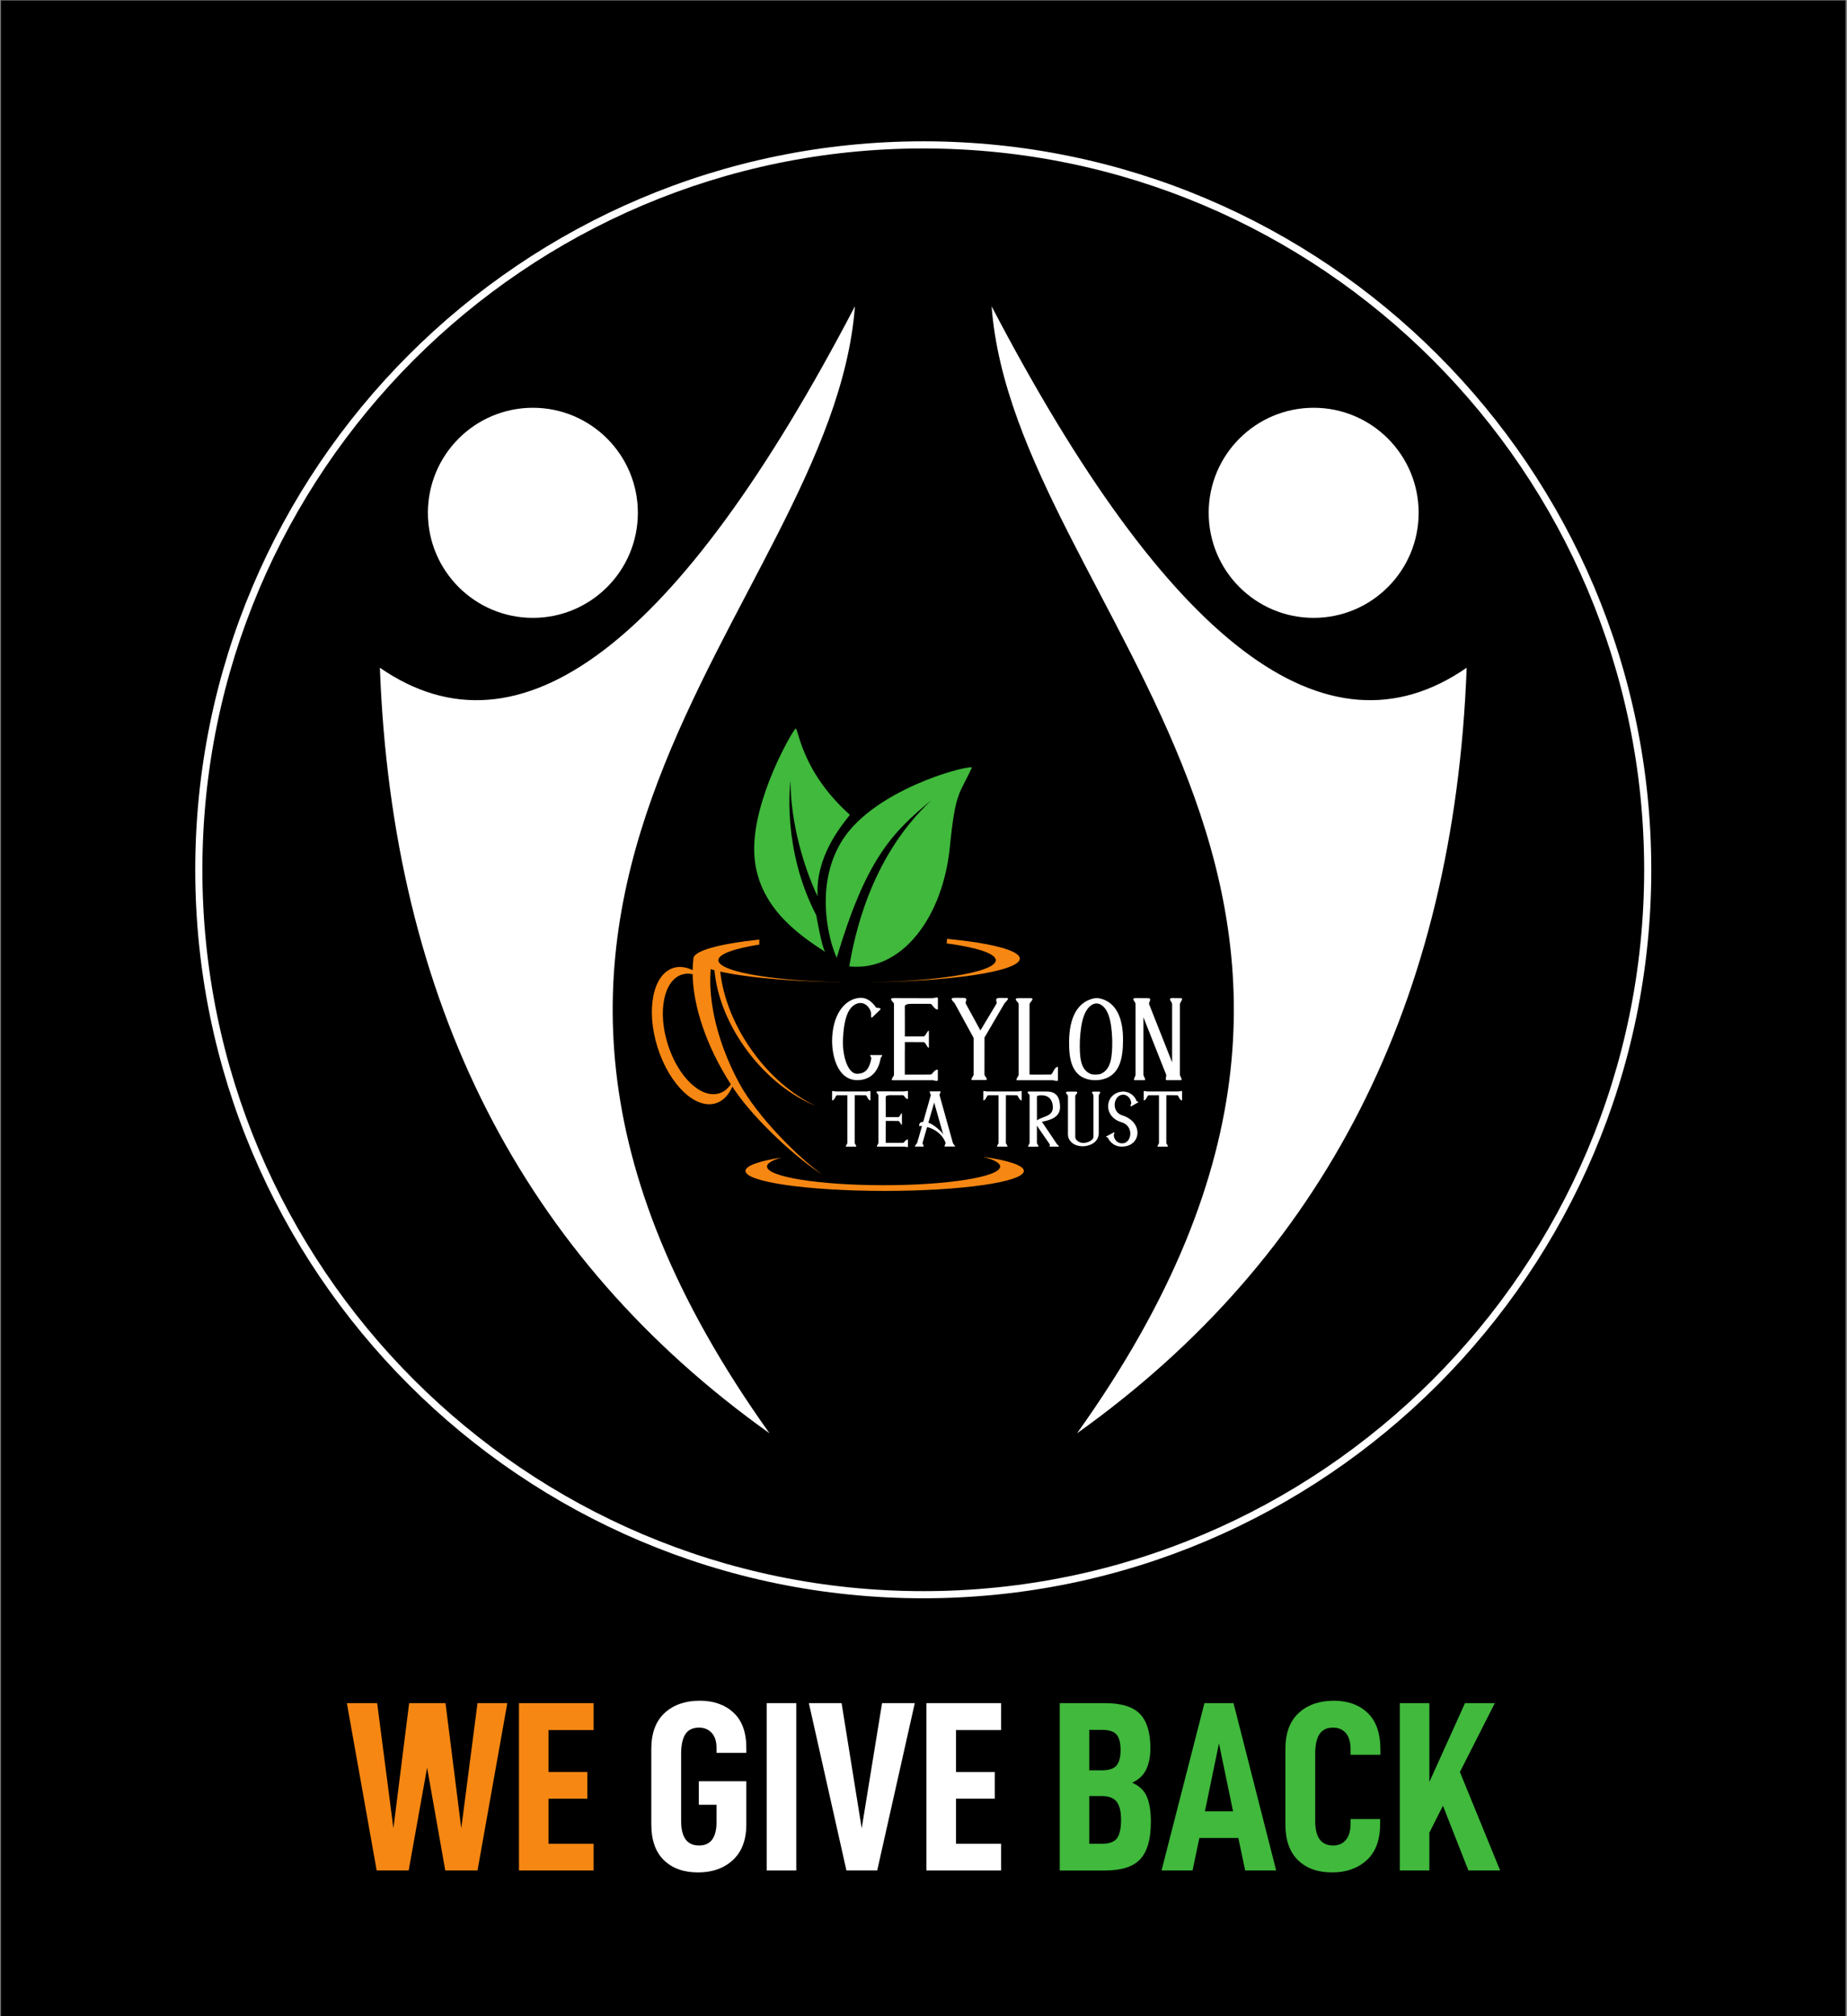<svg xmlns:dc="http://purl.org/dc/elements/1.1/" xmlns:cc="http://creativecommons.org/ns#" xmlns:rdf="http://www.w3.org/1999/02/22-rdf-syntax-ns#" xmlns:svg="http://www.w3.org/2000/svg" xmlns="http://www.w3.org/2000/svg" viewBox="0 0 415.748 453.543" height="453.543" width="415.748" xml:space="preserve" id="svg2"><rect x="0" y="0" width="415.748" height="453.543" fill="#808080" stroke="none"/><defs id="defs6"><clipPath id="clipPath20" clipPathUnits="userSpaceOnUse"><path id="path18" d="M 0,340.157 H 311.811 V 0 H 0 Z"></path></clipPath></defs><g transform="matrix(1.333,0,0,-1.333,0,453.543)" id="g10"><path id="path12" style="fill:#000000;fill-opacity:1;fill-rule:nonzero;stroke:none" d="M 0.161,0 H 311.65 V 340.158 H 0.161 Z"></path><g id="g14"><g clip-path="url(#clipPath20)" id="g16"><g transform="translate(278.238,193.46)" id="g22"><path id="path24" style="fill:none;stroke:#231f20;stroke-width:1;stroke-linecap:butt;stroke-linejoin:miter;stroke-miterlimit:10;stroke-dasharray:none;stroke-opacity:1" d="m 0,0 c 0,-67.562 -54.77,-122.333 -122.333,-122.333 -67.562,0 -122.332,54.771 -122.332,122.333 0,67.562 54.77,122.333 122.332,122.333 C -54.77,122.333 0,67.562 0,0 Z"></path></g><g transform="translate(155.905,315.191)" id="g26"><path id="path28" style="fill:#ffffff;fill-opacity:1;fill-rule:nonzero;stroke:none" d="m 0,0 c -67.123,0 -121.731,-54.608 -121.731,-121.731 0,-67.122 54.608,-121.73 121.731,-121.73 67.123,0 121.731,54.608 121.731,121.73 C 121.731,-54.608 67.123,0 0,0 m 0,-244.665 c -67.786,0 -122.935,55.148 -122.935,122.934 0,67.787 55.149,122.935 122.935,122.935 67.786,0 122.935,-55.148 122.935,-122.935 0,-67.786 -55.149,-122.934 -122.935,-122.934"></path></g><g transform="translate(221.828,235.975)" id="g30"><path id="path32" style="fill:#ffffff;fill-opacity:1;fill-rule:evenodd;stroke:none" d="m 0,0 c -9.79,0 -17.727,7.936 -17.727,17.727 0,9.79 7.937,17.726 17.727,17.726 9.79,0 17.727,-7.936 17.727,-17.726 C 17.727,7.936 9.79,0 0,0"></path></g><g transform="translate(167.445,288.554)" id="g34"><path id="path36" style="fill:#ffffff;fill-opacity:1;fill-rule:evenodd;stroke:none" d="M 0,0 C 29.808,-57.039 56.548,-77.37 80.221,-60.992 78.102,-117.391 56.168,-160.456 14.422,-190.188 79.87,-98.622 3.89,-51.403 0,0"></path></g><g transform="translate(144.366,288.554)" id="g38"><path id="path40" style="fill:#ffffff;fill-opacity:1;fill-rule:evenodd;stroke:none" d="m 0,0 c -29.808,-57.039 -56.548,-77.37 -80.221,-60.992 2.119,-56.399 24.052,-99.464 65.799,-129.196 C -79.87,-98.622 -3.89,-51.403 0,0"></path></g><g transform="translate(89.984,235.975)" id="g42"><path id="path44" style="fill:#ffffff;fill-opacity:1;fill-rule:evenodd;stroke:none" d="m 0,0 c 9.79,0 17.727,7.936 17.727,17.727 0,9.79 -7.937,17.726 -17.727,17.726 -9.79,0 -17.727,-7.936 -17.727,-17.726 C -17.727,7.936 -9.79,0 0,0"></path></g><g transform="translate(80.633,24.59)" id="g46"><path id="path48" style="fill:#f68712;fill-opacity:1;fill-rule:nonzero;stroke:none" d="M 0,0 H -5.444 L -8.513,17.352 -11.624,0 h -5.402 l -5.034,28.24 h 5.116 l 2.742,-21.119 2.66,21.119 h 6.139 L -2.742,7.121 0,28.24 h 5.034 z"></path></g><g transform="translate(92.628,41.206)" id="g50"><path id="path52" style="fill:#f68712;fill-opacity:1;fill-rule:nonzero;stroke:none" d="M 0,0 H 6.548 V -4.503 H 0 v -7.612 h 7.612 v -4.502 H -4.994 V 11.624 H 7.612 V 7.08 L 0,7.08 Z"></path></g><g transform="translate(109.982,32.365)" id="g54"><path id="path56" style="fill:#ffffff;fill-opacity:1;fill-rule:nonzero;stroke:none" d="m 0,0 v 12.729 c 0,2.673 0.75,4.7 2.251,6.078 1.5,1.378 3.478,2.067 5.934,2.067 2.347,0 4.243,-0.669 5.689,-2.006 1.446,-1.337 2.169,-3.315 2.169,-5.935 v -0.859 h -5.034 v 0.859 c 0,1.091 -0.272,1.931 -0.819,2.517 -0.545,0.587 -1.255,0.881 -2.127,0.881 -1.064,0 -1.836,-0.369 -2.313,-1.105 C 5.273,14.489 5.034,13.383 5.034,11.91 V 0.574 c 0,-2.756 1.009,-4.134 3.029,-4.134 0.982,0 1.718,0.334 2.21,1.003 0.491,0.668 0.736,1.629 0.736,2.885 V 3.315 H 8.021 v 3.97 h 8.022 V 0 c 0,-2.619 -0.757,-4.624 -2.271,-6.016 C 12.257,-7.408 10.3,-8.103 7.899,-8.103 5.47,-8.103 3.547,-7.414 2.128,-6.036 0.709,-4.658 0,-2.646 0,0"></path></g><path id="path58" style="fill:#ffffff;fill-opacity:1;fill-rule:nonzero;stroke:none" d="m 134.458,24.59 h -4.993 v 28.24 h 4.993 z"></path><g transform="translate(142.112,52.83)" id="g60"><path id="path62" style="fill:#ffffff;fill-opacity:1;fill-rule:nonzero;stroke:none" d="M 0,0 3.397,-21.119 6.835,0 H 12.36 L 6.016,-28.24 H 0.819 L -5.525,0 Z"></path></g><g transform="translate(161.431,41.206)" id="g64"><path id="path66" style="fill:#ffffff;fill-opacity:1;fill-rule:nonzero;stroke:none" d="M 0,0 H 6.548 V -4.503 H 0 v -7.612 h 7.612 v -4.502 H -4.994 V 11.624 H 7.612 V 7.08 L 0,7.08 Z"></path></g><g transform="translate(189.304,33.144)" id="g68"><path id="path70" style="fill:#40b93c;fill-opacity:1;fill-rule:nonzero;stroke:none" d="m 0,0 c 0,1.419 -0.252,2.442 -0.757,3.07 -0.504,0.627 -1.344,0.94 -2.517,0.94 h -2.088 v -8.062 h 2.088 c 1.255,0 2.115,0.306 2.579,0.921 C -0.232,-2.517 0,-1.473 0,0 m -5.362,8.349 h 2.129 c 1.173,0 1.992,0.266 2.455,0.797 0.465,0.533 0.696,1.4 0.696,2.6 0,1.255 -0.231,2.142 -0.696,2.66 -0.463,0.519 -1.282,0.777 -2.455,0.777 H -5.362 Z M 5.034,-0.369 c 0,-2.864 -0.587,-4.945 -1.76,-6.24 -1.173,-1.297 -3.165,-1.945 -5.975,-1.945 h -7.653 v 28.24 h 7.653 c 2.756,0 4.72,-0.608 5.893,-1.822 1.174,-1.213 1.76,-3.144 1.76,-5.79 C 4.952,10.682 4.72,9.494 4.256,8.513 3.793,7.53 3.001,6.78 1.883,6.261 3.111,5.716 3.943,4.911 4.379,3.847 4.816,2.783 5.034,1.378 5.034,-0.369"></path></g><g transform="translate(205.84,46.036)" id="g72"><path id="path74" style="fill:#40b93c;fill-opacity:1;fill-rule:nonzero;stroke:none" d="m 0,0 -2.374,-11.46 h 4.748 z m -3.315,-15.962 -1.146,-5.484 H -9.7 l 7.244,28.24 h 4.911 l 7.203,-28.24 H 4.42 l -1.146,5.484 z"></path></g><g transform="translate(217.055,32.365)" id="g76"><path id="path78" style="fill:#40b93c;fill-opacity:1;fill-rule:nonzero;stroke:none" d="m 0,0 v 12.729 c 0,2.673 0.75,4.7 2.251,6.078 1.5,1.378 3.478,2.067 5.934,2.067 2.347,0 4.243,-0.682 5.689,-2.047 1.446,-1.364 2.169,-3.438 2.169,-6.221 v -0.859 h -5.034 v 0.818 c 0,1.283 -0.266,2.23 -0.798,2.844 -0.532,0.614 -1.248,0.922 -2.148,0.922 -1.064,0 -1.836,-0.369 -2.313,-1.105 C 5.273,14.489 5.034,13.383 5.034,11.91 V 0.574 c 0,-2.756 1.009,-4.134 3.029,-4.134 0.9,0 1.616,0.314 2.148,0.941 0.532,0.627 0.798,1.555 0.798,2.784 v 0.736 h 4.993 V 0.123 c 0,-2.728 -0.757,-4.781 -2.271,-6.159 -1.514,-1.378 -3.458,-2.067 -5.832,-2.067 -2.429,0 -4.352,0.689 -5.771,2.067 C 0.709,-4.658 0,-2.646 0,0"></path></g><g transform="translate(241.368,30.975)" id="g80"><path id="path82" style="fill:#40b93c;fill-opacity:1;fill-rule:nonzero;stroke:none" d="m 0,0 v -6.385 h -4.994 v 28.24 H 0 V 8.554 L 6.016,21.855 H 11.05 L 5.156,10.232 11.95,-6.385 H 6.589 L 2.291,4.543 Z"></path></g><g transform="translate(165.987,145.033)" id="g84"><path id="path86" style="fill:#f68712;fill-opacity:1;fill-rule:nonzero;stroke:none" d="m 0,0 c 1.84,-0.479 2.902,-1.043 2.902,-1.647 0,-1.741 -8.814,-3.152 -19.686,-3.152 -10.873,0 -19.687,1.411 -19.687,3.152 0,0.553 0.892,1.072 2.454,1.524 -3.783,-0.599 -6.088,-1.394 -6.088,-2.266 0,-1.863 10.524,-3.373 23.506,-3.373 12.982,0 23.505,1.51 23.505,3.373 C 6.906,-1.455 4.266,-0.611 0,0"></path></g><g transform="translate(121.465,155.742)" id="g88"><path id="path90" style="fill:#f68712;fill-opacity:1;fill-rule:nonzero;stroke:none" d="m 0,0 c -3.064,-0.965 -6.96,2.739 -8.702,8.272 -1.743,5.534 -0.672,10.801 2.392,11.766 0.579,0.182 1.188,0.197 1.806,0.065 C -4.414,14.694 -2.209,7.969 1.944,1.518 1.435,0.777 0.783,0.247 0,0 M 17.431,-13.747 C 13.361,-10.872 6.423,-3.945 3.351,1.73 3.144,2.112 2.683,3.016 2.683,3.016 c -2.675,5.336 -4.07,10.728 -4.204,15.376 0.003,-0.003 0.006,-0.006 0.009,-0.009 -0.003,0.004 -0.006,0.007 -0.009,0.01 -0.025,0.879 -0.004,1.729 0.061,2.549 0.203,-0.058 0.418,-0.116 0.64,-0.173 0.391,-4.424 2.325,-9.373 5.739,-13.855 3.294,-4.323 7.372,-7.437 11.392,-9.045 -3.907,1.818 -7.816,5.103 -10.928,9.532 -3.022,4.3 -4.771,8.94 -5.224,13.135 4.927,-1.087 13.398,-1.806 23.027,-1.806 0.018,0 0.035,0.001 0.052,0.001 -12.924,0.002 -23.397,1.669 -23.397,3.725 0,1.034 2.643,1.968 6.912,2.643 v 0.85 c -6.75,-0.73 -11.122,-1.898 -11.122,-3.214 0,-0.007 10e-4,-0.013 10e-4,-0.019 h -0.003 c -0.079,-0.619 -0.122,-1.264 -0.134,-1.93 -1.112,0.538 -2.229,0.691 -3.262,0.366 -3.457,-1.088 -4.65,-7.082 -2.665,-13.386 1.985,-6.304 6.397,-10.532 9.854,-9.444 1.225,0.386 2.163,1.39 2.778,2.804 0.105,-0.16 0.21,-0.321 0.317,-0.48 3.542,-5.255 10.74,-11.783 14.914,-14.393"></path></g><g transform="translate(144.789,174.473)" id="g92"><path id="path94" style="fill:#f68712;fill-opacity:1;fill-rule:nonzero;stroke:none" d="m 0,0 c 15.155,0.011 27.418,1.799 27.418,4.004 0,1.39 -4.874,2.614 -12.274,3.332 L 15.068,6.569 C 20.137,5.885 23.358,4.866 23.358,3.726 23.358,1.671 12.906,0.005 0,0"></path></g><g transform="translate(157.277,205.187)" id="g96"><path id="path98" style="fill:#40b93c;fill-opacity:1;fill-rule:nonzero;stroke:none" d="m 0,0 c -6.797,-5.516 -11.087,-10.196 -15.99,-26.576 -1.616,3.565 -3.678,12.926 1.17,20.169 C -9.463,1.598 4.847,5.683 6.853,5.572 4.736,0.891 4.067,1.671 3.12,-7.856 1.92,-19.924 -5.126,-28.972 -13.873,-28.025 -13.093,-23.623 -10.586,-9.806 0,0"></path></g><g transform="translate(133.486,208.474)" id="g100"><path id="path102" style="fill:#40b93c;fill-opacity:1;fill-rule:nonzero;stroke:none" d="m 0,0 c 0,0 -1.56,-11.31 4.346,-22.676 0.223,-1.17 0.947,-5.293 1.504,-6.185 -4.791,3.065 -11.756,8.023 -11.979,16.938 -0.223,8.914 6.463,20.336 6.965,20.726 0.501,0.39 0.78,-7.02 9.193,-14.542 C 8.413,-7.8 4.234,-12.815 4.569,-19.501 2.173,-14.43 0,-6.909 0,0"></path></g><g transform="translate(147.135,161.624)" id="g104"><path id="path106" style="fill:#ffffff;fill-opacity:1;fill-rule:nonzero;stroke:none" d="M 0,0 C 0.026,0.224 -0.371,0.561 -0.104,0.57 H 1.71 C 2.055,0.535 1.571,0.233 1.563,-0.035 1.097,-2.556 -0.423,-3.661 -2.375,-3.661 c -3.255,0 -4.247,3.946 -4.247,6.605 0,4.093 1.882,7.08 4.697,7.287 C -0.907,10.292 0.009,9.748 0.812,8.582 0.863,8.505 1.917,8.608 1.433,8.168 L 0.173,6.951 C -0.121,6.648 -0.035,7.512 -0.035,7.633 -0.155,8.436 -0.958,9.627 -2.28,9.299 -3.842,8.842 -4.637,6.916 -4.801,3.074 -4.861,0.129 -3.877,-2.582 -2.418,-2.59 -0.976,-2.573 -0.328,-1.744 0,0"></path></g><g transform="translate(150.672,157.954)" id="g108"><path id="path110" style="fill:#ffffff;fill-opacity:1;fill-rule:nonzero;stroke:none" d="m 0,0 c -0.319,0.008 0.285,0.734 0.285,0.881 v 2.961 1.882 7.167 c 0,0.268 -1.114,0.95 0,0.959 l 6.467,-0.018 c 0.25,0.009 0.95,0.268 0.95,0 v -1.9 c -0.682,0 -0.89,0.933 -1.278,0.95 L 3.29,12.891 c -0.683,0 -1.175,-0.13 -1.175,-0.449 L 2.124,9.705 V 7.382 h 0.035 l 3.117,0.009 c 0.388,0.017 0.587,0.95 0.906,0.958 V 7.374 6.441 5.465 C 5.863,5.474 5.664,6.406 5.276,6.424 L 2.159,6.433 H 2.124 V 4.973 H 2.115 V 0.941 H 3.324 L 6.458,0.95 C 6.847,0.976 7.011,1.779 7.693,1.779 V 0 C 7.693,-0.268 7.046,0 6.787,0 4.524,0 2.262,-0.017 0,0"></path></g><g transform="translate(164.406,165.095)" id="g112"><path id="path114" style="fill:#ffffff;fill-opacity:1;fill-rule:nonzero;stroke:none" d="m 0,0 -3.177,5.802 c -0.147,0.268 -1.114,0.95 0,0.959 l 1.433,-0.009 c 0.932,0.017 0.25,-0.673 0.44,-1.01 0.795,-1.451 1.623,-2.962 2.452,-4.49 l 2.72,4.533 C 4.024,6.053 3.376,6.761 4.438,6.743 L 5.543,6.735 C 6.234,6.752 5.353,6.053 5.155,5.724 4.084,3.929 2.962,1.943 1.839,0.061 c 0,-2.099 0,-4.197 -0.009,-6.295 0.018,-0.164 0.726,-0.872 0.208,-0.872 H -0.276 C -0.604,-7.097 0,-6.372 0,-6.234 Z"></path></g><g transform="translate(171.733,157.946)" id="g116"><path id="path118" style="fill:#ffffff;fill-opacity:1;fill-rule:nonzero;stroke:none" d="M 0,0 C -0.319,0.017 0.276,0.743 0.276,0.881 V 3.842 5.724 12.9 c 0,0.267 -1.113,0.949 0,0.949 H 2.228 C 3.169,13.867 2.116,13.167 2.116,12.83 2.124,9.005 2.116,4.8 2.116,0.967 2.245,0.95 2.392,0.95 2.547,0.95 L 5.681,0.958 C 6.07,0.976 6.234,2.254 6.916,2.254 V 0 c 0,-0.259 -0.647,0 -0.906,0 H 2.107 Z"></path></g><g transform="translate(185.839,159.008)" id="g120"><path id="path122" style="fill:#ffffff;fill-opacity:1;fill-rule:nonzero;stroke:none" d="M 0,0 C 1.77,0.734 2.003,2.806 1.977,5.75 1.856,9.29 1.209,11.112 -0.095,11.768 -0.527,11.95 -0.924,11.941 -1.295,11.76 -2.607,11.069 -3.298,9.23 -3.488,5.69 -3.575,2.746 -3.385,0.673 -1.623,-0.017 -1.364,-0.138 -0.432,-0.147 0,0 m -1.278,12.718 c 0.397,0.104 0.795,0.104 1.192,0.017 C 2.539,12.14 3.834,9.584 3.799,5.638 3.765,2.979 3.437,-0.406 -0.017,-0.985 c -0.458,-0.086 -1.175,-0.094 -1.615,-0.017 -3.445,0.51 -3.704,3.886 -3.678,6.545 0.043,3.946 1.399,6.528 4.032,7.175"></path></g><g transform="translate(197,157.954)" id="g124"><path id="path126" style="fill:#ffffff;fill-opacity:1;fill-rule:nonzero;stroke:none" d="M 0,0 C -0.319,0.008 -0.008,0.734 -0.061,0.881 -1.347,4.127 -2.633,7.374 -3.92,10.62 V 0.881 C -3.911,0.717 -3.402,0 -3.773,0 h -1.675 c -0.233,0.008 0.198,0.734 0.198,0.881 v 2.961 1.882 7.167 c 0,0.363 -0.88,0.959 0.044,0.959 l 1.959,-0.009 c 0.942,0.017 0.156,-0.674 0.286,-1.01 1.252,-3.152 2.598,-6.562 3.885,-9.809 v 9.869 c 0,0.268 -0.803,0.95 0,0.959 l 1.407,-0.009 c 0.674,0.017 -0.086,-0.674 -0.086,-1.01 0.009,-3.86 0,-8.099 0,-11.95 C 2.254,0.717 2.772,0 2.392,0 Z"></path></g><g transform="translate(146.387,156.054)" id="g128"><path id="path130" style="fill:#ffffff;fill-opacity:1;fill-rule:nonzero;stroke:none" d="m 0,0 c 0.168,0 0.61,0.18 0.604,0 v -1.511 c -0.453,0 -0.564,0.86 -0.825,0.872 l -1.836,0.006 -0.006,-8.09 c 0.006,-0.11 0.488,-0.592 0.139,-0.592 h -1.563 c -0.215,0.006 0.186,0.494 0.186,0.592 v 1.994 1.267 4.823 H -5.044 C -5.306,-0.651 -5.416,-1.511 -5.875,-1.511 V 0 c 0,0.18 0.436,0 0.61,0 z"></path></g><g transform="translate(148.139,146.75)" id="g132"><path id="path134" style="fill:#ffffff;fill-opacity:1;fill-rule:nonzero;stroke:none" d="m 0,0 c -0.215,0.006 0.192,0.494 0.192,0.593 v 1.993 1.266 4.824 c 0,0.18 -0.75,0.639 0,0.645 L 4.544,9.309 c 0.169,0.006 0.64,0.181 0.64,0 V 8.031 c -0.46,0 -0.599,0.627 -0.86,0.639 l -2.11,0.006 c -0.459,0 -0.79,-0.087 -0.79,-0.302 L 1.43,6.531 V 4.968 h 0.023 l 2.098,0.006 c 0.261,0.012 0.395,0.639 0.61,0.645 V 4.963 4.335 3.678 C 3.946,3.684 3.812,4.312 3.551,4.324 L 1.453,4.329 H 1.43 V 3.347 H 1.424 V 0.633 h 0.813 l 2.11,0.006 C 4.609,0.656 4.719,1.197 5.178,1.197 V 0 c 0,-0.18 -0.436,0 -0.61,0 C 3.046,0 1.522,-0.012 0,0"></path></g><g transform="translate(157.748,154.171)" id="g136"><path id="path138" style="fill:#ffffff;fill-opacity:1;fill-rule:nonzero;stroke:none" d="m 0,0 -0.982,-3.387 c 0.895,-0.262 2.423,-1.651 2.527,-2.052 z m -2.883,-6.828 0.82,2.859 c -0.186,0.035 -0.325,0.035 -0.448,-0.012 -0.098,0.448 0.186,0.756 0.657,0.727 L -0.57,1.25 C -0.552,1.337 -0.872,1.9 -0.727,1.9 L 1.022,1.895 C 1.202,1.9 0.877,1.383 0.901,1.279 L 3.167,-6.84 c 0.04,-0.139 0.488,-0.575 0.354,-0.569 H 1.766 c -0.11,-0.006 0.18,0.523 0.163,0.593 -0.506,1.494 -1.918,2.412 -3.12,2.696 l -0.785,-2.708 c -0.023,-0.092 0.331,-0.587 0.157,-0.587 H -3.22 c -0.186,0 0.215,0.395 0.337,0.587"></path></g><g transform="translate(171.915,156.054)" id="g140"><path id="path142" style="fill:#ffffff;fill-opacity:1;fill-rule:nonzero;stroke:none" d="m 0,0 c 0.168,0 0.61,0.18 0.604,0 v -1.511 c -0.453,0 -0.564,0.86 -0.825,0.872 l -1.836,0.006 -0.006,-8.09 c 0.006,-0.11 0.488,-0.592 0.139,-0.592 h -1.563 c -0.215,0.006 0.186,0.494 0.186,0.592 v 1.994 1.267 4.823 H -5.044 C -5.306,-0.651 -5.416,-1.511 -5.875,-1.511 V 0 c 0,0.18 0.436,0 0.61,0 z"></path></g><g transform="translate(175.096,155.188)" id="g144"><path id="path146" style="fill:#ffffff;fill-opacity:1;fill-rule:nonzero;stroke:none" d="M 0,0 C 0,-1.185 0.006,-3.969 0.006,-4.015 1.04,-3.272 2.708,-3.399 2.691,-1.778 2.667,-0.529 1.982,0.204 0.819,0.221 0.419,0.221 0,0.18 0,0 m -1.424,-8.455 c -0.215,0.006 0.186,0.494 0.186,0.587 v 1.993 1.267 4.829 c 0,0.18 -0.75,0.639 0,0.639 0.93,0 1.86,-0.006 2.789,-0.006 C 3.144,0.889 3.905,0.081 3.905,-1.854 3.847,-3.649 1.97,-4.01 0.837,-4.248 1.61,-5.364 2.661,-6.962 3.405,-8.054 3.446,-8.1 3.917,-8.443 3.62,-8.443 H 2.237 c -0.215,0 -0.011,0.308 -0.04,0.348 L 1.662,-7.328 1.284,-6.782 0,-4.904 v -2.964 c 0.006,-0.11 0.488,-0.593 0.139,-0.587 z"></path></g><g transform="translate(182.88,146.808)" id="g148"><path id="path150" style="fill:#ffffff;fill-opacity:1;fill-rule:nonzero;stroke:none" d="m 0,0 c -1.86,0 -2.545,1.174 -2.545,1.947 v 6.602 c 0,0.08 -0.75,0.668 0,0.668 h 1.313 c 0.633,0.005 -0.076,-0.588 -0.076,-0.686 0.006,-1.11 0,-5.852 0,-6.962 0.006,-0.598 0.762,-1.005 1.331,-1.016 0.994,0.023 1.744,0.586 1.744,1.01 v 7.02 c 0,0.18 -0.541,0.634 0,0.639 L 2.714,9.217 C 3.173,9.228 2.661,8.769 2.661,8.543 V 2.179 C 2.597,0.5 0.959,0.03 0.023,0 Z"></path></g><g transform="translate(191.013,153.962)" id="g152"><path id="path154" style="fill:#ffffff;fill-opacity:1;fill-rule:nonzero;stroke:none" d="m 0,0 c 0.052,0.715 -0.523,1.546 -1.36,1.546 -1.651,-0.024 -2.057,-2.854 -0.203,-3.469 3.759,-1.151 3.248,-5.317 -0.036,-5.288 -1.667,0 -2.283,1.365 -2.341,1.516 -0.046,0.082 -0.25,0.012 -0.326,0.157 l 1.406,0.762 c 0.111,-0.094 -0.11,-0.384 -0.075,-0.529 0.024,-0.727 0.639,-1.349 1.348,-1.36 1.674,-0.099 2.162,2.888 -0.006,3.55 -3.312,0.942 -2.876,5.038 0.221,5.195 1.157,0 2.063,-0.836 2.266,-1.586 C 0.965,0.39 1.127,0.453 1.231,0.285 L -0.058,-0.459 C -0.157,-0.302 -0.087,-0.139 0,0"></path></g><g transform="translate(199.006,156.054)" id="g156"><path id="path158" style="fill:#ffffff;fill-opacity:1;fill-rule:nonzero;stroke:none" d="m 0,0 c 0.168,0 0.61,0.18 0.604,0 v -1.511 c -0.453,0 -0.564,0.86 -0.825,0.872 l -1.836,0.006 -0.006,-8.09 c 0.006,-0.11 0.488,-0.592 0.139,-0.592 h -1.563 c -0.215,0.006 0.186,0.494 0.186,0.592 v 1.994 1.267 4.823 H -5.044 C -5.306,-0.651 -5.416,-1.511 -5.875,-1.511 V 0 c 0,0.18 0.436,0 0.61,0 z"></path></g></g></g></g></svg>